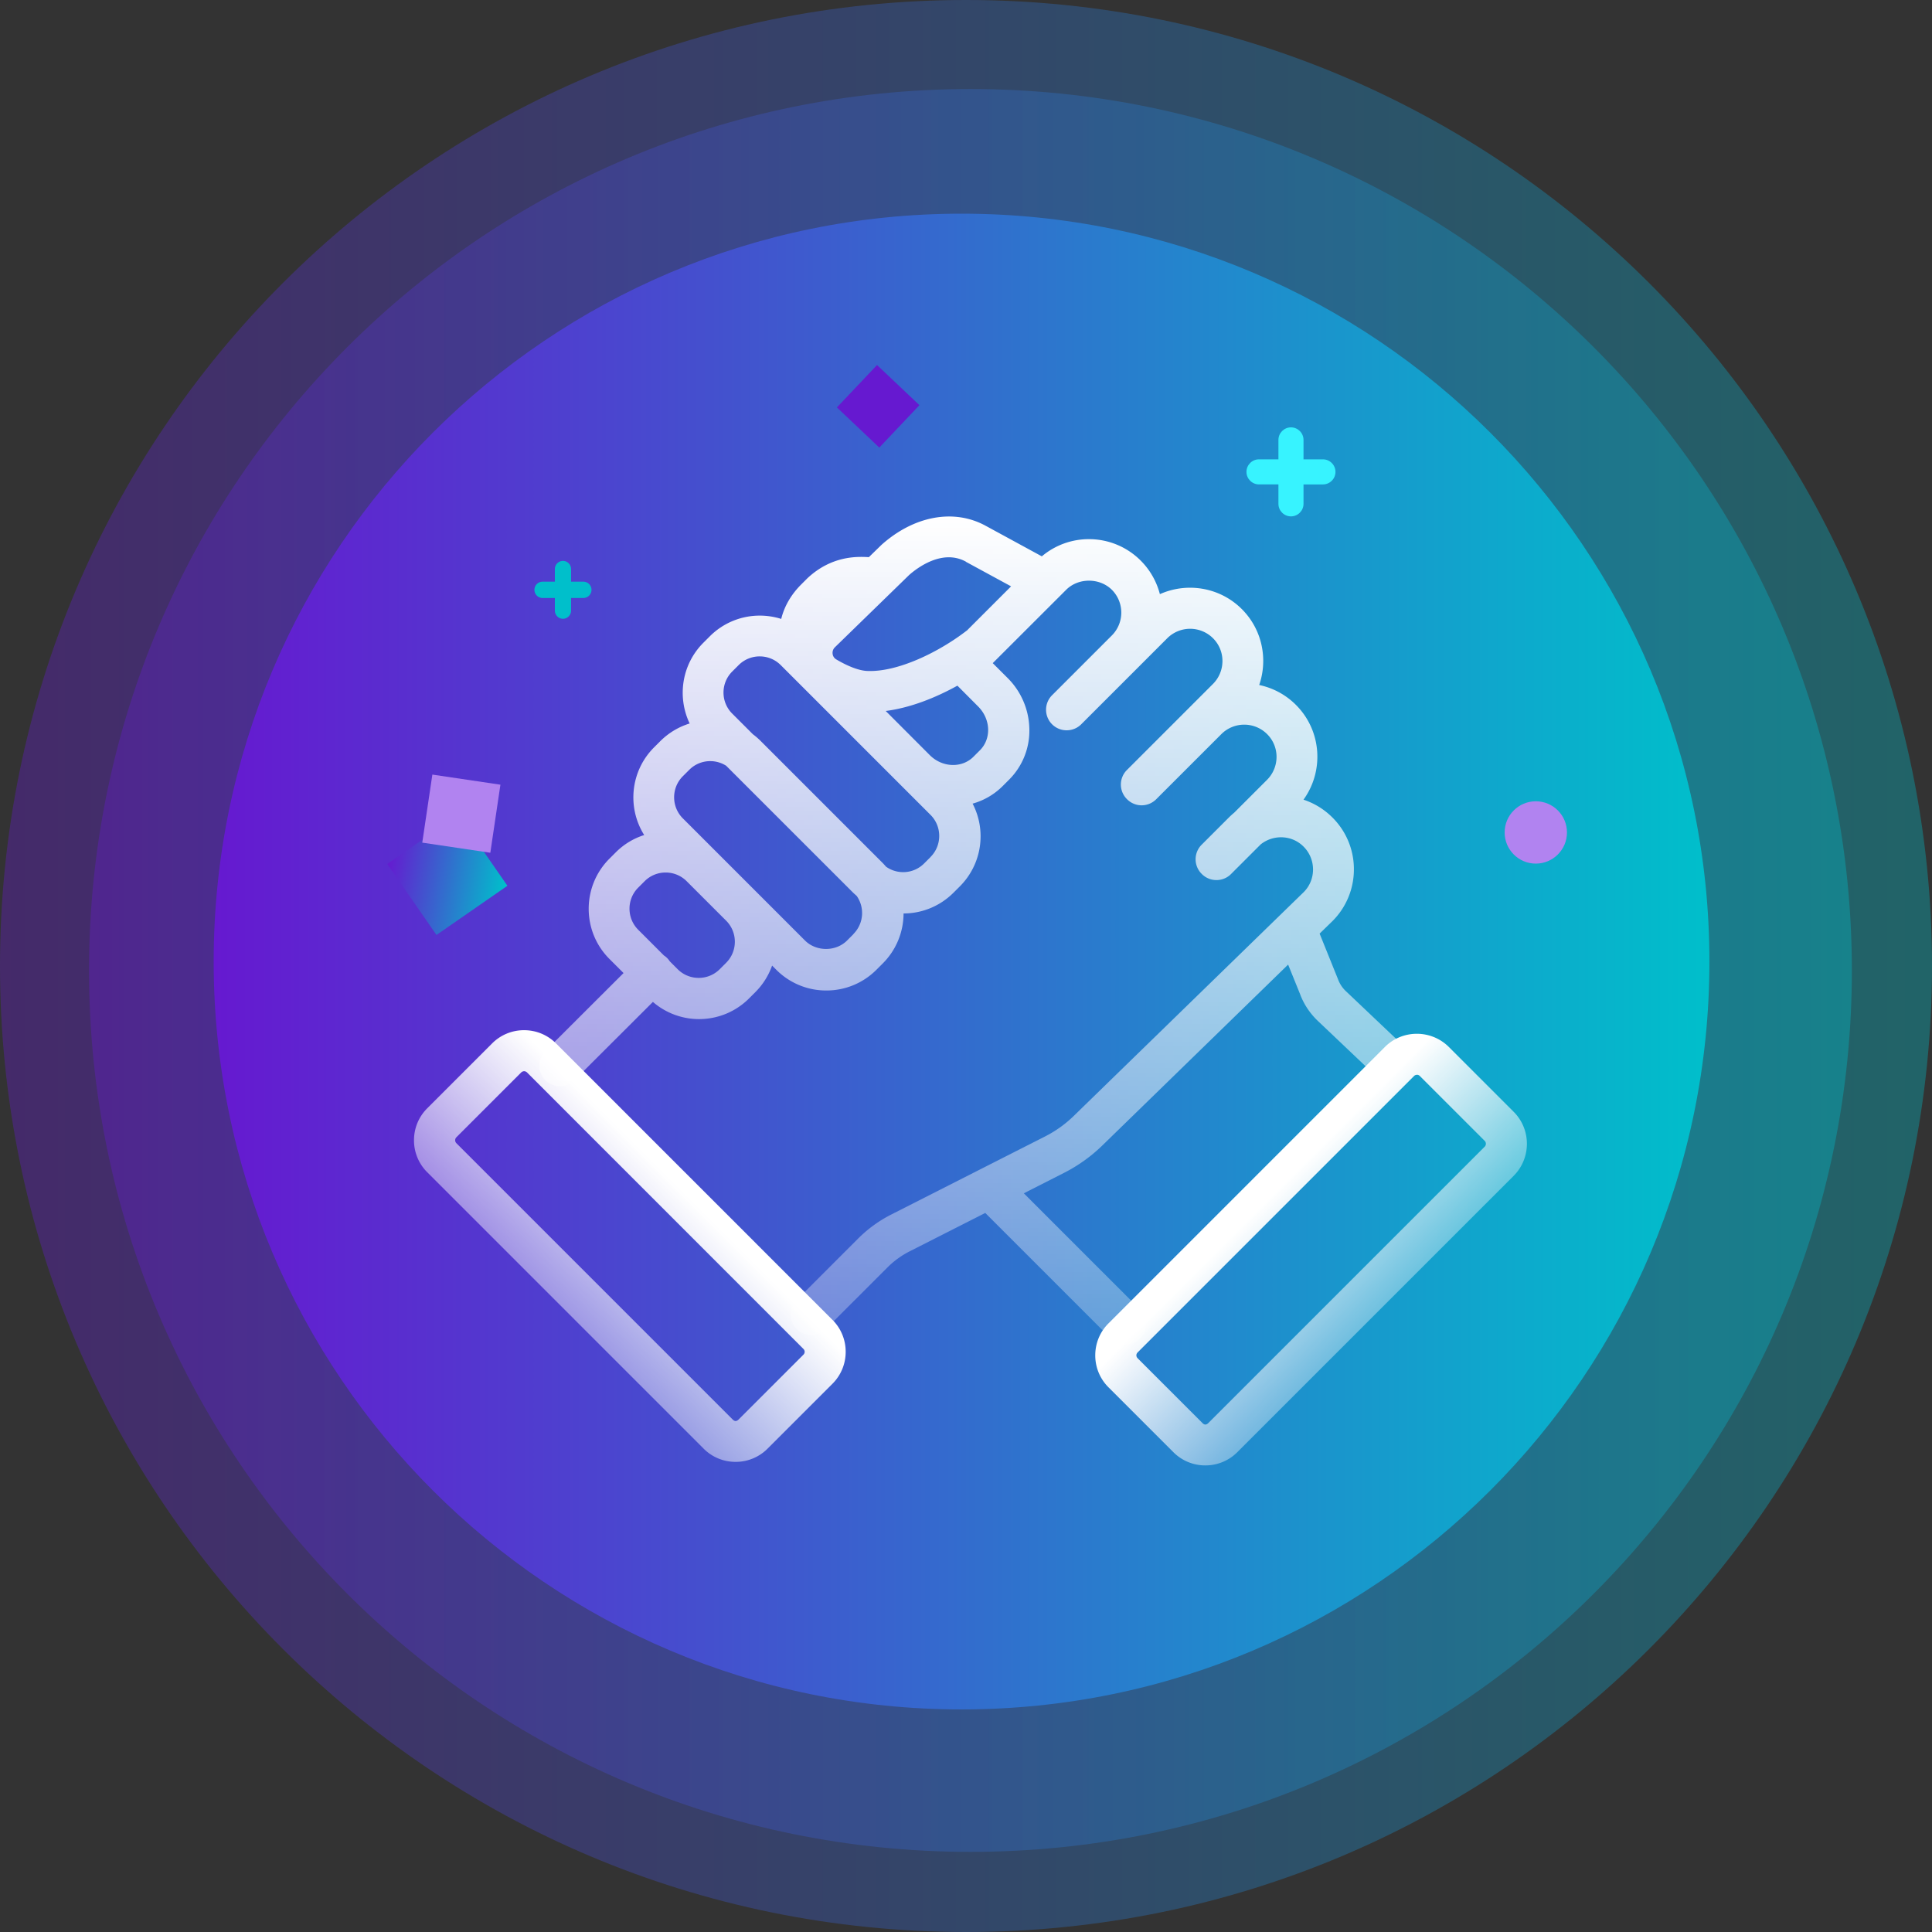 <svg xmlns="http://www.w3.org/2000/svg" fill="none" viewBox="0 0 190 190">
  <rect x="0" y="0" width="190" height="190" fill="#333333" stroke="none"/>
  <path fill="url(#a)" d="M95 190c52.467 0 95-42.533 95-95S147.467 0 95 0 0 42.533 0 95s42.533 95 95 95Z" opacity=".35"/>
  <path fill="url(#b)" d="M95.438 182.12c47.873 0 86.682-38.809 86.682-86.682 0-47.873-38.809-86.682-86.682-86.682-47.873 0-86.682 38.809-86.682 86.682 0 47.873 38.809 86.682 86.682 86.682Z" opacity=".35"/>
  <path fill="url(#c)" d="M94.562 168.111c40.62 0 73.548-32.929 73.548-73.549 0-40.62-32.928-73.548-73.548-73.548-40.62 0-73.548 32.929-73.548 73.548 0 40.62 32.928 73.549 73.548 73.549Z"/>
  <path fill="#37F3FF" d="M130.103 45.172h-1.911v-1.911c0-.678-.555-1.233-1.234-1.233-.678 0-1.233.555-1.233 1.233v1.911h-1.911c-.678 0-1.233.555-1.233 1.234 0 .678.555 1.233 1.233 1.233h1.911v1.911c0 .678.555 1.233 1.233 1.233.679 0 1.234-.555 1.234-1.233V47.64h1.911c.678 0 1.233-.555 1.233-1.233 0-.679-.555-1.234-1.233-1.234Z"/>
  <path fill="#00BFCB" d="M57.396 57.205h-1.235v-1.242a.802.802 0 0 0-.797-.802.802.802 0 0 0-.797.802v1.242h-1.235a.802.802 0 0 0 0 1.603h1.235v1.242c0 .441.359.802.797.802.438 0 .797-.36.797-.802v-1.242h1.235a.802.802 0 0 0 0-1.603Z"/>
  <path fill="url(#d)" d="M0 0h8.49v8.49H0z" transform="scale(-1 1) rotate(-55.259 58.257 91.221)"/>
  <path fill="#B183F0" d="m48.22 83.862.993-6.693-6.693-.993-.993 6.692z"/>
  <path fill="#6619D0" d="m90.421 39.846-4.17-3.948-3.947 4.17 4.17 3.948z"/>
  <circle cx="151.037" cy="81.866" r="3.065" fill="#B183F0"/>
  <path fill="url(#e)" d="M72.342 143.766a4.413 4.413 0 0 1-3.145-1.301l-27.181-27.181a4.416 4.416 0 0 1-1.302-3.145c0-1.189.461-2.304 1.302-3.145l6.379-6.379a4.414 4.414 0 0 1 3.145-1.302c1.188 0 2.304.461 3.145 1.302l27.18 27.181a4.414 4.414 0 0 1 1.302 3.145c0 1.188-.46 2.304-1.301 3.145l-6.38 6.379a4.414 4.414 0 0 1-3.144 1.301ZM51.54 105.348a.404.404 0 0 0-.283.121l-6.379 6.379a.415.415 0 0 0 0 .574l27.18 27.181c.195.194.373.194.575 0l6.379-6.379a.404.404 0 0 0 .121-.283.404.404 0 0 0-.121-.283L51.83 105.469a.403.403 0 0 0-.283-.121h-.008Z"/>
  <path fill="url(#f)" d="M118.538 144.114a4.414 4.414 0 0 1-3.145-1.302l-6.379-6.378a4.416 4.416 0 0 1-1.302-3.145c0-1.189.461-2.305 1.302-3.145l27.181-27.181c1.73-1.73 4.552-1.73 6.29 0l6.379 6.379c1.73 1.73 1.73 4.551 0 6.29l-27.181 27.18a4.416 4.416 0 0 1-3.145 1.302Zm20.802-38.411a.38.38 0 0 0-.283.122l-27.181 27.181a.403.403 0 0 0-.121.283c0 .072.024.186.121.283l6.379 6.378c.194.194.372.194.574 0l27.181-27.18a.41.41 0 0 0 0-.575l-6.379-6.378a.407.407 0 0 0-.283-.122l-.008.008Z"/>
  <path fill="url(#g)" d="m137.214 102.081-4.908-4.656a3.078 3.078 0 0 1-.727-1.14l-1.803-4.471 1.253-1.22a7.17 7.17 0 0 0 2.118-5.102 7.156 7.156 0 0 0-2.118-5.102 7.169 7.169 0 0 0-2.838-1.746c2.038-2.822 1.795-6.783-.744-9.322a7.165 7.165 0 0 0-3.613-1.956c.873-2.53.307-5.45-1.706-7.463-2.175-2.174-5.409-2.66-8.061-1.471a7.196 7.196 0 0 0-1.876-3.29 7.167 7.167 0 0 0-5.101-2.119 7.152 7.152 0 0 0-4.633 1.69l-5.513-3c-3.121-1.713-7.05-.994-10.252 1.868l-1.245 1.213c-1.188-.073-3.67-.138-6.031 2.062l-.63.63c-1.003 1.003-1.658 2.159-1.957 3.38a7.049 7.049 0 0 0-2.102-.324 6.93 6.93 0 0 0-4.924 2.038l-.63.63c-2.143 2.143-2.588 5.344-1.35 7.94a6.989 6.989 0 0 0-2.87 1.721l-.631.63c-2.337 2.337-2.66 5.935-.97 8.62a6.884 6.884 0 0 0-2.79 1.697l-.63.63c-2.717 2.717-2.717 7.14 0 9.856l1.39 1.39-7.688 7.673a2.02 2.02 0 0 0 1.43 3.452c.518 0 1.036-.194 1.432-.59l7.713-7.697a6.93 6.93 0 0 0 4.535 1.69c1.787 0 3.566-.68 4.924-2.037l.63-.631a6.975 6.975 0 0 0 1.633-2.595l.413.412a6.91 6.91 0 0 0 4.923 2.038c1.86 0 3.614-.728 4.924-2.038l.63-.63a6.965 6.965 0 0 0 2.038-4.908c1.779 0 3.55-.687 4.907-2.037l.631-.63a6.964 6.964 0 0 0 1.253-8.134 6.747 6.747 0 0 0 2.96-1.73l.63-.63a6.795 6.795 0 0 0 1.989-5.022 7.252 7.252 0 0 0-2.159-4.996l-1.44-1.439 7.221-7.212c1.196-1.196 3.29-1.196 4.495 0a3.179 3.179 0 0 1 .016 4.471l-5.894 5.894a2.02 2.02 0 0 0 1.431 3.452c.517 0 1.035-.194 1.431-.59l5.878-5.877s.024-.033.04-.04l2.547-2.548a3.186 3.186 0 0 1 4.495 0c1.245 1.237 1.237 3.25 0 4.495l-8.465 8.465a2.02 2.02 0 0 0 0 2.862l.008.008.008.008a2.02 2.02 0 0 0 2.862 0l6.412-6.41a3.186 3.186 0 0 1 4.495 0c1.245 1.236 1.237 3.25 0 4.494l-3.234 3.234a7.63 7.63 0 0 0-.534.485l-2.668 2.668a2.02 2.02 0 0 0 0 2.862s.008 0 .016.008c0 0 0 .008.008.016.397.397.914.59 1.431.59.518 0 1.035-.193 1.431-.59l2.919-2.918c1.245-.995 3.072-.938 4.22.218 1.237 1.237 1.237 3.25.016 4.471l-22.661 22.055a11.416 11.416 0 0 1-2.757 1.965l-15.159 7.696a12.766 12.766 0 0 0-3.226 2.337l-6.055 6.055a2.02 2.02 0 0 0 1.43 3.453 2.01 2.01 0 0 0 1.432-.591l6.055-6.055a8.556 8.556 0 0 1 2.2-1.593l7.421-3.767 12.354 12.353c.396.396.913.59 1.431.59a2.02 2.02 0 0 0 1.431-3.452l-11.424-11.423 3.945-2.005a15.412 15.412 0 0 0 3.743-2.668l18.304-17.82 1.165 2.879c.355.97.937 1.86 1.697 2.603l4.932 4.681c.388.372.889.558 1.391.558.533 0 1.067-.21 1.463-.63a2.018 2.018 0 0 0-.073-2.854l-.04-.017ZM94.987 55.247l4.447 2.417-4.35 4.35s-.024.016-.04.024c-2.684 2.07-6.775 4.099-9.799 3.945-.76-.04-1.827-.436-3-1.132a.721.721 0 0 1-.363-.558.757.757 0 0 1 .226-.638l7.3-7.107c.76-.67 3.25-2.595 5.587-1.31l-.008.009ZM71.412 94.684l-.63.63c-1.14 1.14-3 1.14-4.14 0l-.768-.767a2.39 2.39 0 0 0-.259-.324 1.979 1.979 0 0 0-.323-.259l-2.53-2.53c-1.14-1.14-1.14-3 0-4.14l.63-.63a2.907 2.907 0 0 1 2.07-.857c.752 0 1.495.283 2.07.857l3.88 3.88c1.14 1.14 1.14 3 0 4.14Zm12.523-2.822-.63.631c-1.108 1.108-3.032 1.108-4.14 0L67.151 80.479c-1.14-1.14-1.14-3 0-4.14l.631-.63a2.906 2.906 0 0 1 2.07-.857 2.94 2.94 0 0 1 1.56.453L83.88 87.77c.121.122.25.227.372.34.8 1.14.695 2.725-.324 3.743l.008.008Zm7.576-7.575-.63.63a2.912 2.912 0 0 1-3.744.316c-.113-.13-.218-.25-.34-.372L74.783 72.847a6.88 6.88 0 0 0-.743-.639l-2.03-2.029a2.925 2.925 0 0 1 0-4.14l.631-.63a2.91 2.91 0 0 1 2.07-.857c.784 0 1.52.307 2.07.857l14.73 14.73c1.14 1.14 1.14 3 0 4.14v.008Zm4.85-10.494-.63.63c-1.14 1.14-3.072 1.068-4.301-.17l-4.325-4.333c2.4-.307 4.875-1.285 7.05-2.49l2.045 2.054c.606.606.954 1.407.978 2.231.016.792-.267 1.528-.808 2.07l-.008.008Z"/>
  <defs>
    <linearGradient id="a" x1="0" x2="190" y1="95" y2="95" gradientUnits="userSpaceOnUse">
      <stop stop-color="#6619D0"/>
      <stop offset="1" stop-color="#00BFCB"/>
    </linearGradient>
    <linearGradient id="b" x1="8.756" x2="182.12" y1="95.438" y2="95.438" gradientUnits="userSpaceOnUse">
      <stop stop-color="#6619D0"/>
      <stop offset="1" stop-color="#00BFCB"/>
    </linearGradient>
    <linearGradient id="c" x1="21.016" x2="168.11" y1="94.562" y2="94.562" gradientUnits="userSpaceOnUse">
      <stop stop-color="#6619D0"/>
      <stop offset="1" stop-color="#00BFCB"/>
    </linearGradient>
    <linearGradient id="d" x1="8.663" x2=".323" y1="8.446" y2="-.081" gradientUnits="userSpaceOnUse">
      <stop stop-color="#6619D0"/>
      <stop offset="1" stop-color="#00BFCB"/>
    </linearGradient>
    <linearGradient id="e" x1="66.814" x2="45.345" y1="116.875" y2="138.345" gradientUnits="userSpaceOnUse">
      <stop stop-color="#fff"/>
      <stop offset="1" stop-color="#fff" stop-opacity="0"/>
    </linearGradient>
    <linearGradient id="f" x1="123.224" x2="140.904" y1="119.401" y2="137.082" gradientUnits="userSpaceOnUse">
      <stop stop-color="#fff"/>
      <stop offset="1" stop-color="#fff" stop-opacity="0"/>
    </linearGradient>
    <linearGradient id="g" x1="95.461" x2="95.461" y1="50.795" y2="161.919" gradientUnits="userSpaceOnUse">
      <stop stop-color="#fff"/>
      <stop offset="1" stop-color="#fff" stop-opacity="0"/>
    </linearGradient>
  </defs>
</svg>
